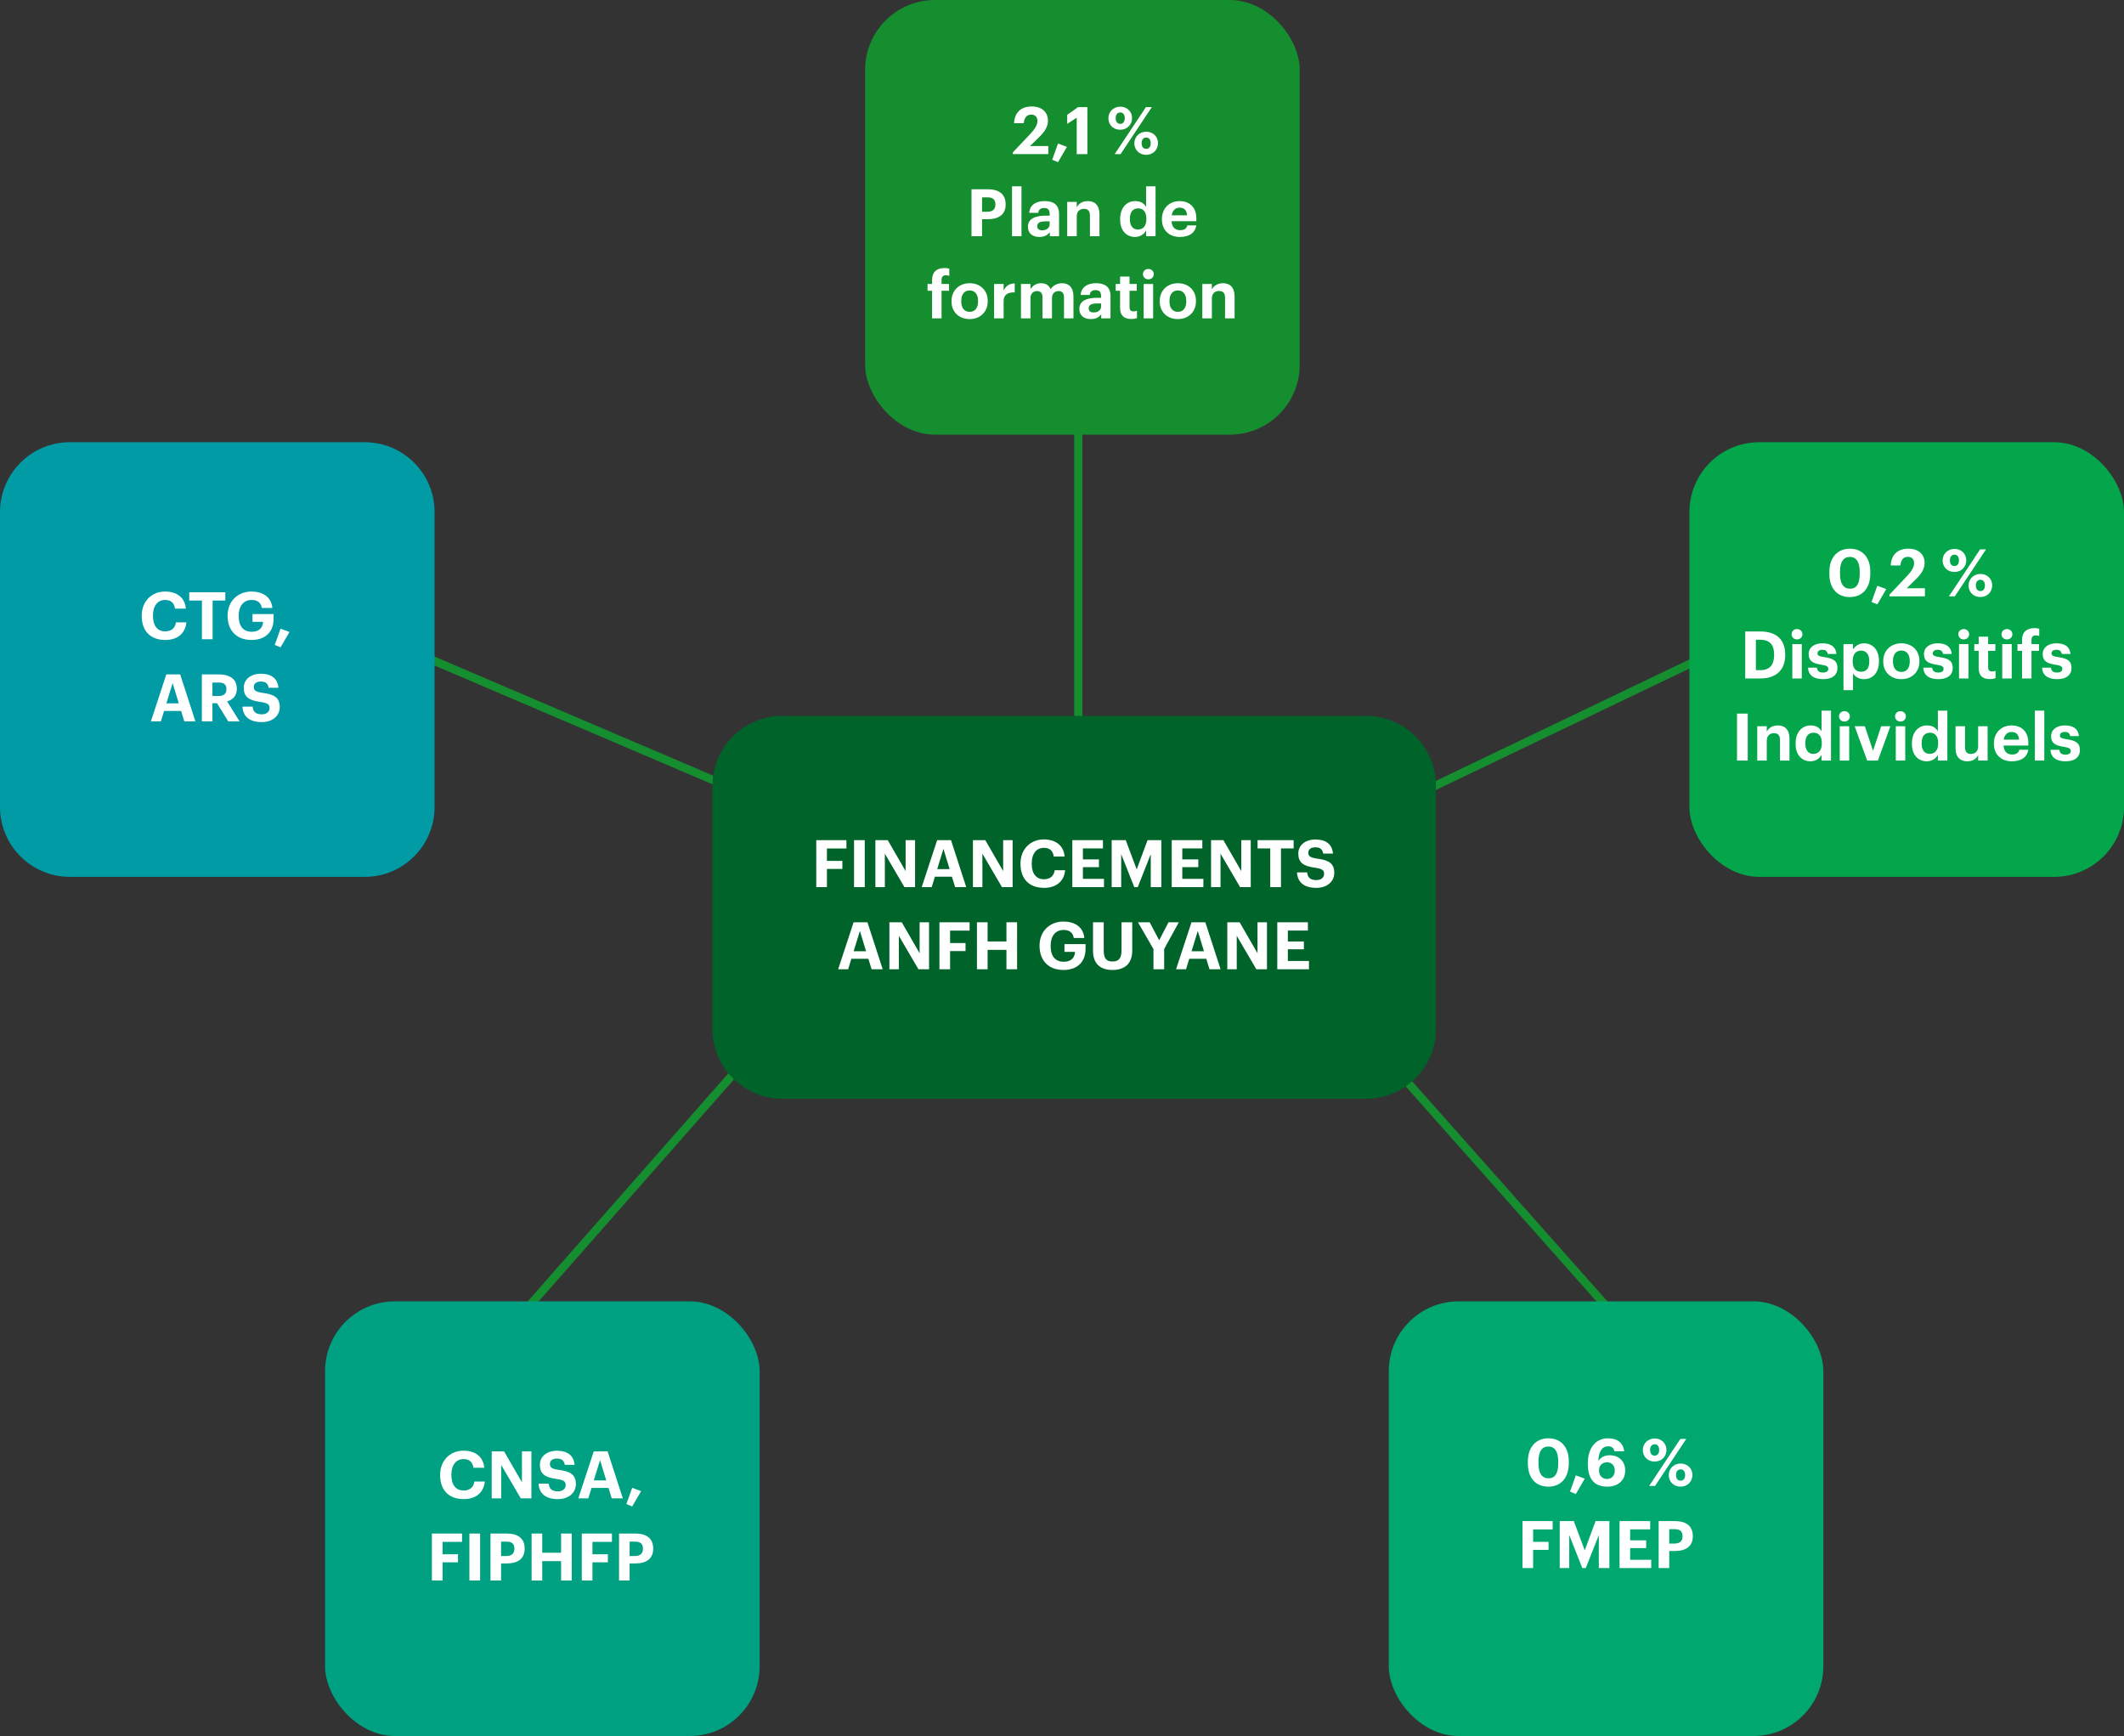 <?xml version="1.0" encoding="UTF-8"?>
<svg id="Calque_1" xmlns="http://www.w3.org/2000/svg" width="155.247mm" height="126.868mm" version="1.1" viewBox="0 0 440.071 359.626">
  <rect x="0" y="0" width="440.071" height="359.626" fill="#333333" stroke="none"/>
  <!-- Generator: Adobe Illustrator 29.0.0, SVG Export Plug-In . SVG Version: 2.1.0 Build 186)  -->
  <line x1="109.089" y1="271.161" x2="156.991" y2="216.721" fill="none" stroke="#158e30" stroke-width="1.701"/>
  <line x1="335.424" y1="273.559" x2="286.638" y2="218.581" fill="none" stroke="#158e30" stroke-width="1.701"/>
  <line x1="223.415" y1="87.423" x2="223.415" y2="148.669" fill="none" stroke="#158e30" stroke-width="1.701"/>
  <line x1="355.235" y1="135.06" x2="295.716" y2="163.56" fill="none" stroke="#158e30" stroke-width="1.701"/>
  <line x1="85.619" y1="135.06" x2="152.33" y2="163.558" fill="none" stroke="#158e30" stroke-width="1.701"/>
  <g>
    <path d="M162.081,148.308h120.965c7.986,0,14.469,6.483,14.469,14.469v50.368c0,7.985-6.483,14.468-14.468,14.468h-120.967c-7.985,0-14.468-6.483-14.468-14.468v-50.369c0-7.985,6.483-14.468,14.468-14.468Z" fill="#006329"/>
    <rect x="179.245" y="0" width="90.039" height="90.039" rx="14.468" ry="14.468" fill="#158e30"/>
  </g>
  <g>
    <path d="M209.845,31.572l3.566-3.77c.939-.994,1.538-1.851,1.538-2.736,0-.803-.449-1.32-1.293-1.32-.858,0-1.402.503-1.552,1.783h-2.001c.109-2.246,1.47-3.471,3.648-3.471,2.15,0,3.375,1.198,3.375,2.954,0,1.293-.749,2.354-1.878,3.443l-1.837,1.796h3.784v1.674h-7.35v-.354Z" fill="#fff"/>
    <path d="M218.011,33.096l1.198-3.362,1.851.694-1.851,3.171-1.198-.504Z" fill="#fff"/>
    <path d="M223.088,24.372l-1.974,1.293v-1.878l2.246-1.593h1.933v9.732h-2.205v-7.554Z" fill="#fff"/>
    <path d="M229.648,24.48c0-1.361,1.089-2.382,2.463-2.382,1.361,0,2.436.98,2.436,2.355,0,1.388-1.021,2.422-2.45,2.422-1.443,0-2.45-1.021-2.45-2.396ZM237.419,22.194h1.225l-6.465,9.732h-1.225l6.465-9.732ZM233.037,24.467c0-.721-.34-1.17-.925-1.17s-.953.436-.953,1.17c0,.776.367,1.185.953,1.185s.925-.436.925-1.185ZM235.024,29.68c0-1.375,1.089-2.396,2.45-2.396,1.375,0,2.45.98,2.45,2.354,0,1.388-1.021,2.437-2.45,2.437-1.443,0-2.45-1.035-2.45-2.396ZM238.413,29.667c0-.735-.34-1.17-.939-1.17-.572,0-.939.422-.939,1.17,0,.762.368,1.17.939,1.17.599,0,.939-.436.939-1.17Z" fill="#fff"/>
  </g>
  <g>
    <path d="M201.285,39.207h3.362c2.368,0,3.715,1.048,3.715,3.104v.054c0,2.056-1.429,3.035-3.647,3.035h-1.239v3.539h-2.191v-9.732ZM204.592,43.862c1.075,0,1.647-.518,1.647-1.484v-.054c0-1.035-.599-1.443-1.647-1.443h-1.116v2.981h1.116Z" fill="#fff"/>
    <path d="M209.682,38.594h1.96v10.344h-1.96v-10.344Z" fill="#fff"/>
    <path d="M212.976,46.965c0-1.661,1.524-2.287,3.702-2.287h.803v-.286c0-.844-.259-1.307-1.157-1.307-.775,0-1.129.395-1.211,1.007h-1.865c.123-1.688,1.456-2.436,3.198-2.436s2.981.708,2.981,2.641v4.641h-1.919v-.857c-.409.572-1.035,1.007-2.151,1.007-1.293,0-2.382-.626-2.382-2.124ZM217.481,46.448v-.599h-.762c-1.144,0-1.81.245-1.81,1.007,0,.517.313.857,1.034.857.871,0,1.538-.476,1.538-1.266Z" fill="#fff"/>
    <path d="M221.115,41.82h1.974v1.13c.354-.708,1.13-1.293,2.314-1.293,1.402,0,2.396.844,2.396,2.75v4.532h-1.974v-4.247c0-.966-.381-1.429-1.252-1.429-.844,0-1.483.517-1.483,1.565v4.11h-1.974v-7.119Z" fill="#fff"/>
    <path d="M232.084,45.481v-.109c0-2.341,1.347-3.716,3.13-3.716,1.144,0,1.851.503,2.246,1.225v-4.288h1.96v10.344h-1.96v-1.184c-.368.721-1.239,1.334-2.287,1.334-1.729,0-3.089-1.239-3.089-3.607ZM237.515,45.413v-.109c0-1.416-.626-2.137-1.701-2.137-1.103,0-1.715.749-1.715,2.164v.109c0,1.416.681,2.11,1.661,2.11,1.035,0,1.756-.694,1.756-2.137Z" fill="#fff"/>
    <path d="M240.74,45.468v-.109c0-2.246,1.592-3.702,3.661-3.702,1.838,0,3.471,1.075,3.471,3.621v.544h-5.131c.054,1.184.694,1.865,1.769,1.865.912,0,1.361-.395,1.484-.994h1.865c-.231,1.538-1.457,2.396-3.403,2.396-2.15,0-3.716-1.348-3.716-3.621ZM245.953,44.61c-.068-1.075-.612-1.593-1.552-1.593-.885,0-1.483.585-1.633,1.593h3.185Z" fill="#fff"/>
  </g>
  <g>
    <path d="M193.119,60.234h-.939v-1.402h.939v-.816c0-1.661.966-2.491,2.545-2.491.422,0,.708.041,1.021.136v1.484c-.19-.068-.436-.123-.721-.123-.626,0-.885.395-.885.939v.871h1.552v1.402h-1.552v5.717h-1.96v-5.717Z" fill="#fff"/>
    <path d="M197.147,62.467v-.109c0-2.232,1.62-3.688,3.756-3.688s3.743,1.429,3.743,3.647v.109c0,2.246-1.62,3.675-3.756,3.675-2.124,0-3.743-1.416-3.743-3.634ZM202.646,62.439v-.095c0-1.361-.64-2.178-1.742-2.178-1.089,0-1.742.79-1.742,2.15v.109c0,1.361.626,2.178,1.742,2.178,1.103,0,1.742-.816,1.742-2.164Z" fill="#fff"/>
    <path d="M205.967,58.833h1.974v1.361c.449-.953,1.143-1.457,2.3-1.47v1.838c-1.457-.014-2.3.462-2.3,1.824v3.566h-1.974v-7.119Z" fill="#fff"/>
    <path d="M211.533,58.833h1.974v1.089c.354-.667,1.116-1.252,2.178-1.252.939,0,1.647.395,1.987,1.239.571-.858,1.497-1.239,2.396-1.239,1.32,0,2.341.83,2.341,2.722v4.56h-1.96v-4.342c0-.912-.408-1.32-1.116-1.32-.762,0-1.375.49-1.375,1.457v4.206h-1.96v-4.342c0-.912-.422-1.32-1.116-1.32-.762,0-1.375.49-1.375,1.457v4.206h-1.974v-7.119Z" fill="#fff"/>
    <path d="M223.632,63.978c0-1.661,1.524-2.287,3.702-2.287h.803v-.286c0-.844-.259-1.307-1.157-1.307-.776,0-1.13.395-1.211,1.007h-1.865c.123-1.688,1.456-2.436,3.198-2.436s2.981.708,2.981,2.641v4.641h-1.919v-.857c-.409.572-1.035,1.007-2.151,1.007-1.293,0-2.382-.626-2.382-2.124ZM228.138,63.46v-.599h-.762c-1.144,0-1.811.245-1.811,1.007,0,.517.313.857,1.035.857.871,0,1.538-.476,1.538-1.266Z" fill="#fff"/>
    <path d="M232.071,63.841v-3.607h-.912v-1.402h.912v-1.538h1.96v1.538h1.497v1.402h-1.497v3.43c0,.572.286.844.79.844.299,0,.517-.041.749-.136v1.524c-.272.096-.667.191-1.198.191-1.497,0-2.3-.762-2.3-2.246Z" fill="#fff"/>
    <path d="M236.807,56.791c0-.612.49-1.075,1.116-1.075.64,0,1.129.463,1.129,1.075s-.49,1.075-1.129,1.075c-.626,0-1.116-.463-1.116-1.075ZM236.956,58.833h1.96v7.119h-1.96v-7.119Z" fill="#fff"/>
    <path d="M240.291,62.467v-.109c0-2.232,1.62-3.688,3.756-3.688s3.743,1.429,3.743,3.647v.109c0,2.246-1.62,3.675-3.756,3.675-2.124,0-3.743-1.416-3.743-3.634ZM245.789,62.439v-.095c0-1.361-.64-2.178-1.742-2.178-1.089,0-1.742.79-1.742,2.15v.109c0,1.361.626,2.178,1.742,2.178,1.103,0,1.742-.816,1.742-2.164Z" fill="#fff"/>
    <path d="M249.11,58.833h1.974v1.13c.354-.708,1.129-1.293,2.314-1.293,1.402,0,2.396.844,2.396,2.75v4.532h-1.974v-4.247c0-.966-.381-1.429-1.252-1.429-.844,0-1.483.517-1.483,1.565v4.11h-1.974v-7.119Z" fill="#fff"/>
  </g>
  <g>
    <path d="M169.123,174.043h6.248v1.729h-4.042v2.572h3.199v1.661h-3.199v3.77h-2.205v-9.732Z" fill="#fff"/>
    <path d="M176.949,174.043h2.218v9.732h-2.218v-9.732Z" fill="#fff"/>
    <path d="M181.372,174.043h2.559l3.702,6.411v-6.411h1.96v9.732h-2.205l-4.056-6.928v6.928h-1.96v-9.732Z" fill="#fff"/>
    <path d="M194.166,174.043h2.872l3.158,9.732h-2.3l-.667-2.164h-3.525l-.667,2.164h-2.069l3.199-9.732ZM194.18,180.046h2.572l-1.279-4.206-1.293,4.206Z" fill="#fff"/>
    <path d="M201.583,174.043h2.559l3.702,6.411v-6.411h1.96v9.732h-2.205l-4.056-6.928v6.928h-1.96v-9.732Z" fill="#fff"/>
    <path d="M211.437,178.971v-.109c0-2.954,2.069-4.968,4.832-4.968,2.341,0,4.083,1.143,4.314,3.539h-2.259c-.164-1.17-.817-1.796-2.042-1.796-1.538,0-2.518,1.198-2.518,3.212v.109c0,2.015.925,3.185,2.531,3.185,1.211,0,2.055-.612,2.232-1.865h2.164c-.245,2.409-1.974,3.648-4.369,3.648-3.185,0-4.886-1.96-4.886-4.955Z" fill="#fff"/>
    <path d="M222.175,174.043h6.343v1.715h-4.151v2.273h3.321v1.606h-3.321v2.423h4.369v1.715h-6.561v-9.732Z" fill="#fff"/>
    <path d="M230.327,174.043h2.913l2.273,6.057,2.246-6.057h2.858v9.732h-2.191v-6.833l-2.695,6.833h-.722l-2.708-6.833v6.833h-1.974v-9.732Z" fill="#fff"/>
    <path d="M242.767,174.043h6.343v1.715h-4.151v2.273h3.321v1.606h-3.321v2.423h4.369v1.715h-6.561v-9.732Z" fill="#fff"/>
    <path d="M250.919,174.043h2.559l3.702,6.411v-6.411h1.96v9.732h-2.205l-4.056-6.928v6.928h-1.96v-9.732Z" fill="#fff"/>
    <path d="M263.182,175.759h-2.627v-1.715h7.472v1.715h-2.626v8.017h-2.219v-8.017Z" fill="#fff"/>
    <path d="M268.721,180.727h2.11c.095.871.462,1.592,1.905,1.592.966,0,1.606-.531,1.606-1.293,0-.776-.408-1.048-1.837-1.266-2.491-.327-3.512-1.075-3.512-2.954,0-1.661,1.389-2.899,3.539-2.899,2.191,0,3.471.98,3.647,2.913h-2.028c-.136-.885-.653-1.293-1.62-1.293s-1.457.449-1.457,1.103c0,.694.313,1.021,1.811,1.238,2.354.3,3.566.939,3.566,2.954,0,1.729-1.416,3.104-3.716,3.104-2.667,0-3.893-1.252-4.015-3.199Z" fill="#fff"/>
  </g>
  <g>
    <path d="M176.855,191.056h2.872l3.158,9.732h-2.3l-.667-2.164h-3.525l-.667,2.164h-2.069l3.199-9.732ZM176.869,197.059h2.572l-1.279-4.206-1.293,4.206Z" fill="#fff"/>
    <path d="M184.272,191.056h2.559l3.702,6.411v-6.411h1.96v9.732h-2.205l-4.056-6.928v6.928h-1.96v-9.732Z" fill="#fff"/>
    <path d="M194.643,191.056h6.248v1.729h-4.042v2.572h3.199v1.661h-3.199v3.77h-2.205v-9.732Z" fill="#fff"/>
    <path d="M202.414,191.056h2.205v3.975h3.906v-3.975h2.205v9.732h-2.205v-4.015h-3.906v4.015h-2.205v-9.732Z" fill="#fff"/>
    <path d="M215.384,195.983v-.109c0-2.926,2.083-4.968,4.954-4.968,2.165,0,4.097.994,4.329,3.403h-2.191c-.19-1.144-.939-1.661-2.11-1.661-1.688,0-2.681,1.266-2.681,3.253v.109c0,1.878.803,3.226,2.708,3.226,1.633,0,2.3-.939,2.341-2.055h-2.191v-1.606h4.369v1.034c0,2.6-1.66,4.329-4.573,4.329-3.185,0-4.954-2.069-4.954-4.955Z" fill="#fff"/>
    <path d="M226.463,196.991v-5.935h2.219v5.798c0,1.62.476,2.328,1.81,2.328,1.307,0,1.878-.626,1.878-2.409v-5.717h2.218v5.853c0,2.654-1.483,4.029-4.11,4.029-2.559,0-4.015-1.361-4.015-3.947Z" fill="#fff"/>
    <path d="M238.984,196.596l-3.212-5.54h2.423l1.974,3.729,1.933-3.729h2.137l-3.036,5.54v4.192h-2.218v-4.192Z" fill="#fff"/>
    <path d="M246.864,191.056h2.872l3.158,9.732h-2.3l-.667-2.164h-3.525l-.667,2.164h-2.069l3.199-9.732ZM246.878,197.059h2.572l-1.279-4.206-1.293,4.206Z" fill="#fff"/>
    <path d="M254.281,191.056h2.559l3.702,6.411v-6.411h1.96v9.732h-2.205l-4.056-6.928v6.928h-1.96v-9.732Z" fill="#fff"/>
    <path d="M264.639,191.056h6.343v1.715h-4.151v2.273h3.321v1.606h-3.321v2.423h4.369v1.715h-6.561v-9.732Z" fill="#fff"/>
  </g>
  <rect x="350.032" y="91.609" width="90.039" height="90.039" rx="14.468" ry="14.468" fill="#04a64b"/>
  <g>
    <path d="M379.026,118.906v-.462c0-2.995,1.742-4.777,4.247-4.777s4.232,1.715,4.232,4.736v.449c0,2.981-1.619,4.832-4.246,4.832-2.586,0-4.233-1.797-4.233-4.778ZM385.314,118.866v-.436c0-1.96-.681-3.062-2.027-3.062-1.361,0-2.056,1.048-2.056,3.062v.463c0,2.042.722,3.062,2.083,3.062,1.374,0,2-1.048,2-3.089Z" fill="#fff"/>
    <path d="M387.764,124.705l1.197-3.362,1.852.694-1.852,3.171-1.197-.504Z" fill="#fff"/>
    <path d="M391.479,123.18l3.566-3.77c.939-.994,1.538-1.851,1.538-2.736,0-.803-.449-1.32-1.293-1.32-.857,0-1.402.503-1.552,1.783h-2.001c.109-2.246,1.47-3.471,3.647-3.471,2.15,0,3.376,1.198,3.376,2.954,0,1.293-.749,2.354-1.879,3.443l-1.837,1.796h3.784v1.674h-7.351v-.354Z" fill="#fff"/>
    <path d="M402.489,116.089c0-1.361,1.089-2.382,2.464-2.382,1.361,0,2.437.98,2.437,2.355,0,1.388-1.021,2.422-2.45,2.422-1.442,0-2.45-1.021-2.45-2.396ZM410.261,113.802h1.225l-6.465,9.732h-1.226l6.466-9.732ZM405.878,116.075c0-.721-.341-1.17-.926-1.17s-.953.436-.953,1.17c0,.776.368,1.185.953,1.185s.926-.436.926-1.185ZM407.866,121.289c0-1.375,1.089-2.396,2.449-2.396,1.375,0,2.45.98,2.45,2.354,0,1.388-1.021,2.437-2.45,2.437-1.442,0-2.449-1.035-2.449-2.396ZM411.254,121.275c0-.735-.34-1.17-.939-1.17-.571,0-.938.422-.938,1.17,0,.762.367,1.17.938,1.17.6,0,.939-.436.939-1.17Z" fill="#fff"/>
  </g>
  <g>
    <path d="M361.591,130.815h3.186c3.416,0,5.104,1.851,5.104,4.764v.109c0,2.913-1.701,4.859-5.117,4.859h-3.172v-9.732ZM364.695,138.832c1.96,0,2.886-1.103,2.886-3.117v-.109c0-2-.857-3.076-2.913-3.076h-.871v6.302h.898Z" fill="#fff"/>
    <path d="M371.2,131.387c0-.612.49-1.075,1.116-1.075.64,0,1.13.463,1.13,1.075s-.49,1.075-1.13,1.075c-.626,0-1.116-.463-1.116-1.075ZM371.35,133.428h1.96v7.119h-1.96v-7.119Z" fill="#fff"/>
    <path d="M374.602,138.314h1.838c.082.64.395,1.007,1.252,1.007.763,0,1.116-.286,1.116-.776s-.422-.694-1.442-.844c-1.893-.286-2.627-.83-2.627-2.219,0-1.483,1.36-2.218,2.817-2.218,1.579,0,2.763.572,2.939,2.205h-1.81c-.109-.585-.436-.858-1.116-.858-.64,0-1.008.3-1.008.735,0,.449.341.626,1.375.776,1.783.258,2.763.708,2.763,2.232,0,1.538-1.116,2.341-2.994,2.341-1.919,0-3.035-.844-3.104-2.382Z" fill="#fff"/>
    <path d="M381.952,133.428h1.974v1.116c.395-.681,1.225-1.279,2.273-1.279,1.742,0,3.103,1.293,3.103,3.647v.109c0,2.355-1.334,3.675-3.103,3.675-1.103,0-1.906-.544-2.273-1.239v3.512h-1.974v-9.542ZM387.3,137.035v-.109c0-1.443-.707-2.15-1.701-2.15-1.034,0-1.742.721-1.742,2.15v.109c0,1.429.681,2.124,1.756,2.124,1.089,0,1.688-.735,1.688-2.124Z" fill="#fff"/>
    <path d="M390.186,137.062v-.109c0-2.232,1.62-3.688,3.757-3.688s3.743,1.429,3.743,3.647v.109c0,2.246-1.62,3.675-3.757,3.675-2.123,0-3.743-1.416-3.743-3.634ZM395.685,137.035v-.095c0-1.361-.64-2.178-1.742-2.178-1.089,0-1.742.79-1.742,2.15v.109c0,1.361.626,2.178,1.742,2.178,1.103,0,1.742-.816,1.742-2.164Z" fill="#fff"/>
    <path d="M398.488,138.314h1.838c.082.64.395,1.007,1.252,1.007.763,0,1.116-.286,1.116-.776s-.422-.694-1.442-.844c-1.893-.286-2.627-.83-2.627-2.219,0-1.483,1.361-2.218,2.817-2.218,1.579,0,2.763.572,2.939,2.205h-1.81c-.109-.585-.436-.858-1.116-.858-.64,0-1.008.3-1.008.735,0,.449.341.626,1.375.776,1.783.258,2.763.708,2.763,2.232,0,1.538-1.115,2.341-2.994,2.341-1.919,0-3.035-.844-3.104-2.382Z" fill="#fff"/>
    <path d="M405.742,131.387c0-.612.49-1.075,1.116-1.075.64,0,1.13.463,1.13,1.075s-.49,1.075-1.13,1.075c-.626,0-1.116-.463-1.116-1.075ZM405.892,133.428h1.96v7.119h-1.96v-7.119Z" fill="#fff"/>
    <path d="M409.961,138.437v-3.607h-.912v-1.402h.912v-1.538h1.96v1.538h1.497v1.402h-1.497v3.43c0,.572.285.844.789.844.3,0,.518-.041.749-.136v1.524c-.272.096-.667.191-1.198.191-1.497,0-2.3-.762-2.3-2.246Z" fill="#fff"/>
    <path d="M414.697,131.387c0-.612.49-1.075,1.116-1.075.64,0,1.13.463,1.13,1.075s-.49,1.075-1.13,1.075c-.626,0-1.116-.463-1.116-1.075ZM414.847,133.428h1.96v7.119h-1.96v-7.119Z" fill="#fff"/>
    <path d="M418.943,134.83h-.938v-1.402h.938v-.816c0-1.661.967-2.491,2.546-2.491.422,0,.708.041,1.021.136v1.484c-.19-.068-.436-.123-.722-.123-.626,0-.884.395-.884.939v.871h1.551v1.402h-1.551v5.717h-1.961v-5.717Z" fill="#fff"/>
    <path d="M423.094,138.314h1.838c.082.64.395,1.007,1.252,1.007.763,0,1.116-.286,1.116-.776s-.422-.694-1.442-.844c-1.893-.286-2.627-.83-2.627-2.219,0-1.483,1.36-2.218,2.817-2.218,1.579,0,2.763.572,2.939,2.205h-1.81c-.109-.585-.436-.858-1.116-.858-.64,0-1.008.3-1.008.735,0,.449.341.626,1.375.776,1.783.258,2.763.708,2.763,2.232,0,1.538-1.116,2.341-2.994,2.341-1.919,0-3.035-.844-3.104-2.382Z" fill="#fff"/>
  </g>
  <g>
    <path d="M359.89,147.828h2.219v9.732h-2.219v-9.732Z" fill="#fff"/>
    <path d="M364.081,150.441h1.974v1.13c.354-.708,1.13-1.293,2.313-1.293,1.402,0,2.396.844,2.396,2.75v4.532h-1.974v-4.247c0-.966-.381-1.429-1.252-1.429-.844,0-1.483.517-1.483,1.565v4.11h-1.974v-7.119Z" fill="#fff"/>
    <path d="M372.03,154.103v-.109c0-2.341,1.348-3.716,3.131-3.716,1.143,0,1.851.503,2.245,1.225v-4.288h1.96v10.344h-1.96v-1.184c-.367.721-1.238,1.334-2.286,1.334-1.729,0-3.09-1.239-3.09-3.607ZM377.46,154.034v-.109c0-1.416-.626-2.137-1.701-2.137-1.103,0-1.715.749-1.715,2.164v.109c0,1.416.681,2.11,1.66,2.11,1.034,0,1.756-.694,1.756-2.137Z" fill="#fff"/>
    <path d="M381.026,148.399c0-.612.49-1.075,1.116-1.075.64,0,1.13.463,1.13,1.075s-.49,1.075-1.13,1.075c-.626,0-1.116-.463-1.116-1.075ZM381.176,150.441h1.96v7.119h-1.96v-7.119Z" fill="#fff"/>
    <path d="M384.265,150.441h2.109l1.702,5.091,1.688-5.091h1.905l-2.586,7.119h-2.219l-2.6-7.119Z" fill="#fff"/>
    <path d="M392.635,148.399c0-.612.49-1.075,1.116-1.075.64,0,1.13.463,1.13,1.075s-.49,1.075-1.13,1.075c-.626,0-1.116-.463-1.116-1.075ZM392.786,150.441h1.96v7.119h-1.96v-7.119Z" fill="#fff"/>
    <path d="M396.133,154.103v-.109c0-2.341,1.348-3.716,3.131-3.716,1.143,0,1.851.503,2.245,1.225v-4.288h1.96v10.344h-1.96v-1.184c-.367.721-1.238,1.334-2.286,1.334-1.729,0-3.09-1.239-3.09-3.607ZM401.564,154.034v-.109c0-1.416-.626-2.137-1.701-2.137-1.103,0-1.715.749-1.715,2.164v.109c0,1.416.681,2.11,1.66,2.11,1.034,0,1.756-.694,1.756-2.137Z" fill="#fff"/>
    <path d="M405.169,155.028v-4.587h1.96v4.315c0,.966.395,1.429,1.239,1.429.83,0,1.483-.518,1.483-1.565v-4.179h1.96v7.119h-1.96v-1.116c-.368.722-1.089,1.266-2.26,1.266-1.388,0-2.423-.817-2.423-2.682Z" fill="#fff"/>
    <path d="M413.119,154.089v-.109c0-2.246,1.593-3.702,3.661-3.702,1.838,0,3.471,1.075,3.471,3.621v.544h-5.131c.055,1.184.694,1.865,1.77,1.865.911,0,1.36-.395,1.483-.994h1.864c-.231,1.538-1.456,2.396-3.402,2.396-2.15,0-3.716-1.348-3.716-3.621ZM418.331,153.231c-.068-1.075-.612-1.593-1.552-1.593-.885,0-1.483.585-1.633,1.593h3.185Z" fill="#fff"/>
    <path d="M421.597,147.215h1.96v10.344h-1.96v-10.344Z" fill="#fff"/>
    <path d="M424.836,155.327h1.838c.082.64.395,1.007,1.252,1.007.763,0,1.116-.286,1.116-.776s-.422-.694-1.442-.844c-1.893-.286-2.627-.83-2.627-2.219,0-1.483,1.36-2.218,2.817-2.218,1.579,0,2.763.572,2.939,2.205h-1.81c-.109-.585-.436-.858-1.116-.858-.64,0-1.008.3-1.008.735,0,.449.341.626,1.375.776,1.783.258,2.763.708,2.763,2.232,0,1.538-1.116,2.341-2.994,2.341-1.919,0-3.035-.844-3.104-2.382Z" fill="#fff"/>
  </g>
  <rect x="287.741" y="269.587" width="90.039" height="90.039" rx="14.468" ry="14.468" fill="#00a870"/>
  <g>
    <path d="M316.558,303.194v-.462c0-2.995,1.742-4.777,4.247-4.777s4.232,1.715,4.232,4.736v.449c0,2.981-1.619,4.832-4.246,4.832-2.586,0-4.233-1.797-4.233-4.778ZM322.846,303.154v-.436c0-1.96-.681-3.062-2.027-3.062-1.361,0-2.056,1.048-2.056,3.062v.463c0,2.042.722,3.062,2.082,3.062,1.375,0,2.001-1.048,2.001-3.089Z" fill="#fff"/>
    <path d="M325.296,308.993l1.197-3.362,1.852.694-1.852,3.171-1.197-.504Z" fill="#fff"/>
    <path d="M328.984,303.331v-.245c0-3.294,1.783-5.131,4.165-5.131,1.933,0,3.158.912,3.376,2.695h-2.042c-.136-.64-.463-1.035-1.307-1.035-1.212,0-1.96,1.062-2.015,3.062.449-.721,1.185-1.211,2.354-1.211,1.838,0,3.213,1.198,3.213,3.158,0,2.001-1.43,3.349-3.743,3.349-2.94,0-4.002-1.987-4.002-4.642ZM334.565,304.651c0-1.021-.613-1.729-1.606-1.729-.98,0-1.66.694-1.66,1.661,0,1.116.68,1.796,1.66,1.796.967,0,1.606-.708,1.606-1.729Z" fill="#fff"/>
    <path d="M340.375,300.377c0-1.361,1.089-2.382,2.464-2.382,1.361,0,2.437.98,2.437,2.355,0,1.388-1.021,2.422-2.45,2.422-1.442,0-2.45-1.021-2.45-2.396ZM348.148,298.09h1.225l-6.465,9.732h-1.226l6.466-9.732ZM343.765,300.363c0-.721-.341-1.17-.926-1.17s-.953.436-.953,1.17c0,.776.368,1.185.953,1.185s.926-.436.926-1.185ZM345.752,305.577c0-1.375,1.089-2.396,2.449-2.396,1.375,0,2.45.98,2.45,2.354,0,1.388-1.021,2.437-2.45,2.437-1.442,0-2.449-1.035-2.449-2.396ZM349.141,305.563c0-.735-.34-1.17-.939-1.17-.571,0-.938.422-.938,1.17,0,.762.367,1.17.938,1.17.6,0,.939-.436.939-1.17Z" fill="#fff"/>
  </g>
  <g>
    <path d="M315.443,315.103h6.248v1.729h-4.043v2.572h3.198v1.661h-3.198v3.77h-2.205v-9.732Z" fill="#fff"/>
    <path d="M323.16,315.103h2.913l2.272,6.057,2.246-6.057h2.858v9.732h-2.191v-6.833l-2.695,6.833h-.721l-2.709-6.833v6.833h-1.974v-9.732Z" fill="#fff"/>
    <path d="M335.558,315.103h6.343v1.715h-4.151v2.273h3.321v1.606h-3.321v2.423h4.369v1.715h-6.561v-9.732Z" fill="#fff"/>
    <path d="M343.656,315.103h3.362c2.368,0,3.716,1.048,3.716,3.104v.054c0,2.056-1.43,3.035-3.648,3.035h-1.238v3.539h-2.191v-9.732ZM346.963,319.758c1.075,0,1.646-.518,1.646-1.484v-.054c0-1.035-.599-1.443-1.646-1.443h-1.116v2.981h1.116Z" fill="#fff"/>
  </g>
  <rect x="67.349" y="269.587" width="90.039" height="90.039" rx="14.468" ry="14.468" fill="#00a183"/>
  <g>
    <path d="M91.198,305.598v-.109c0-2.954,2.069-4.968,4.832-4.968,2.341,0,4.083,1.143,4.314,3.539h-2.259c-.164-1.17-.817-1.796-2.042-1.796-1.538,0-2.518,1.198-2.518,3.212v.109c0,2.015.925,3.185,2.531,3.185,1.211,0,2.056-.612,2.232-1.865h2.164c-.245,2.409-1.974,3.648-4.369,3.648-3.185,0-4.886-1.96-4.886-4.955Z" fill="#fff"/>
    <path d="M101.882,300.67h2.559l3.702,6.411v-6.411h1.96v9.732h-2.205l-4.056-6.928v6.928h-1.96v-9.732Z" fill="#fff"/>
    <path d="M111.586,307.354h2.11c.095.871.462,1.592,1.905,1.592.966,0,1.606-.531,1.606-1.293,0-.776-.408-1.048-1.837-1.266-2.491-.327-3.512-1.075-3.512-2.954,0-1.661,1.389-2.899,3.539-2.899,2.191,0,3.471.98,3.647,2.913h-2.028c-.136-.885-.653-1.293-1.62-1.293s-1.457.449-1.457,1.103c0,.694.313,1.021,1.811,1.238,2.354.3,3.566.939,3.566,2.954,0,1.729-1.416,3.104-3.716,3.104-2.667,0-3.893-1.252-4.015-3.199Z" fill="#fff"/>
    <path d="M123.018,300.67h2.872l3.158,9.732h-2.3l-.667-2.164h-3.525l-.667,2.164h-2.069l3.199-9.732ZM123.032,306.673h2.572l-1.279-4.206-1.293,4.206Z" fill="#fff"/>
    <path d="M129.782,311.573l1.198-3.362,1.851.694-1.851,3.171-1.198-.504Z" fill="#fff"/>
  </g>
  <g>
    <path d="M89.484,317.683h6.248v1.729h-4.042v2.572h3.199v1.661h-3.199v3.77h-2.205v-9.732Z" fill="#fff"/>
    <path d="M97.255,317.683h2.219v9.732h-2.219v-9.732Z" fill="#fff"/>
    <path d="M101.624,317.683h3.362c2.369,0,3.716,1.048,3.716,3.104v.054c0,2.056-1.429,3.035-3.647,3.035h-1.239v3.539h-2.191v-9.732ZM104.932,322.338c1.075,0,1.647-.518,1.647-1.484v-.054c0-1.035-.599-1.443-1.647-1.443h-1.116v2.981h1.116Z" fill="#fff"/>
    <path d="M110.143,317.683h2.205v3.975h3.906v-3.975h2.205v9.732h-2.205v-4.015h-3.906v4.015h-2.205v-9.732Z" fill="#fff"/>
    <path d="M120.541,317.683h6.248v1.729h-4.042v2.572h3.199v1.661h-3.199v3.77h-2.205v-9.732Z" fill="#fff"/>
    <path d="M128.258,317.683h3.362c2.368,0,3.715,1.048,3.715,3.104v.054c0,2.056-1.429,3.035-3.647,3.035h-1.239v3.539h-2.191v-9.732ZM131.566,322.338c1.075,0,1.647-.518,1.647-1.484v-.054c0-1.035-.599-1.443-1.647-1.443h-1.116v2.981h1.116Z" fill="#fff"/>
  </g>
  <path d="M14.468,91.609h61.103c7.986,0,14.469,6.483,14.469,14.469v61.104c0,7.985-6.483,14.468-14.468,14.468H14.468c-7.985,0-14.468-6.483-14.468-14.468v-61.106c0-7.985,6.483-14.468,14.468-14.468Z" fill="#009ba4"/>
  <g>
    <path d="M29.368,127.62v-.109c0-2.954,2.069-4.968,4.832-4.968,2.341,0,4.083,1.143,4.314,3.539h-2.259c-.164-1.17-.817-1.796-2.042-1.796-1.538,0-2.518,1.198-2.518,3.212v.109c0,2.015.925,3.185,2.531,3.185,1.211,0,2.056-.612,2.232-1.865h2.164c-.245,2.409-1.974,3.648-4.369,3.648-3.185,0-4.886-1.96-4.886-4.955Z" fill="#fff"/>
    <path d="M41.835,124.408h-2.627v-1.715h7.472v1.715h-2.627v8.017h-2.218v-8.017Z" fill="#fff"/>
    <path d="M47.156,127.62v-.109c0-2.926,2.083-4.968,4.955-4.968,2.164,0,4.097.994,4.328,3.403h-2.191c-.19-1.144-.939-1.661-2.11-1.661-1.688,0-2.681,1.266-2.681,3.253v.109c0,1.878.803,3.226,2.708,3.226,1.633,0,2.3-.939,2.341-2.055h-2.191v-1.606h4.369v1.034c0,2.6-1.661,4.329-4.573,4.329-3.185,0-4.955-2.069-4.955-4.955Z" fill="#fff"/>
    <path d="M56.928,133.595l1.198-3.362,1.851.694-1.851,3.171-1.198-.504Z" fill="#fff"/>
  </g>
  <g>
    <path d="M34.458,139.706h2.872l3.158,9.732h-2.3l-.667-2.164h-3.525l-.667,2.164h-2.069l3.199-9.732ZM34.472,145.708h2.572l-1.279-4.206-1.293,4.206Z" fill="#fff"/>
    <path d="M41.821,139.706h3.484c2.3,0,3.757.939,3.757,2.954v.055c0,1.47-.857,2.246-2.001,2.586l2.573,4.138h-2.341l-2.327-3.757h-.953v3.757h-2.191v-9.732ZM45.251,144.184c1.103,0,1.661-.463,1.661-1.402v-.054c0-.994-.599-1.334-1.661-1.334h-1.239v2.79h1.239Z" fill="#fff"/>
    <path d="M50.232,146.389h2.11c.095.871.462,1.592,1.905,1.592.966,0,1.606-.531,1.606-1.293,0-.776-.408-1.048-1.837-1.266-2.491-.327-3.512-1.075-3.512-2.954,0-1.661,1.389-2.899,3.539-2.899,2.191,0,3.471.98,3.647,2.913h-2.028c-.136-.885-.653-1.293-1.62-1.293s-1.457.449-1.457,1.103c0,.694.313,1.021,1.811,1.238,2.354.3,3.566.939,3.566,2.954,0,1.729-1.416,3.104-3.716,3.104-2.667,0-3.893-1.252-4.015-3.199Z" fill="#fff"/>
  </g>
</svg>